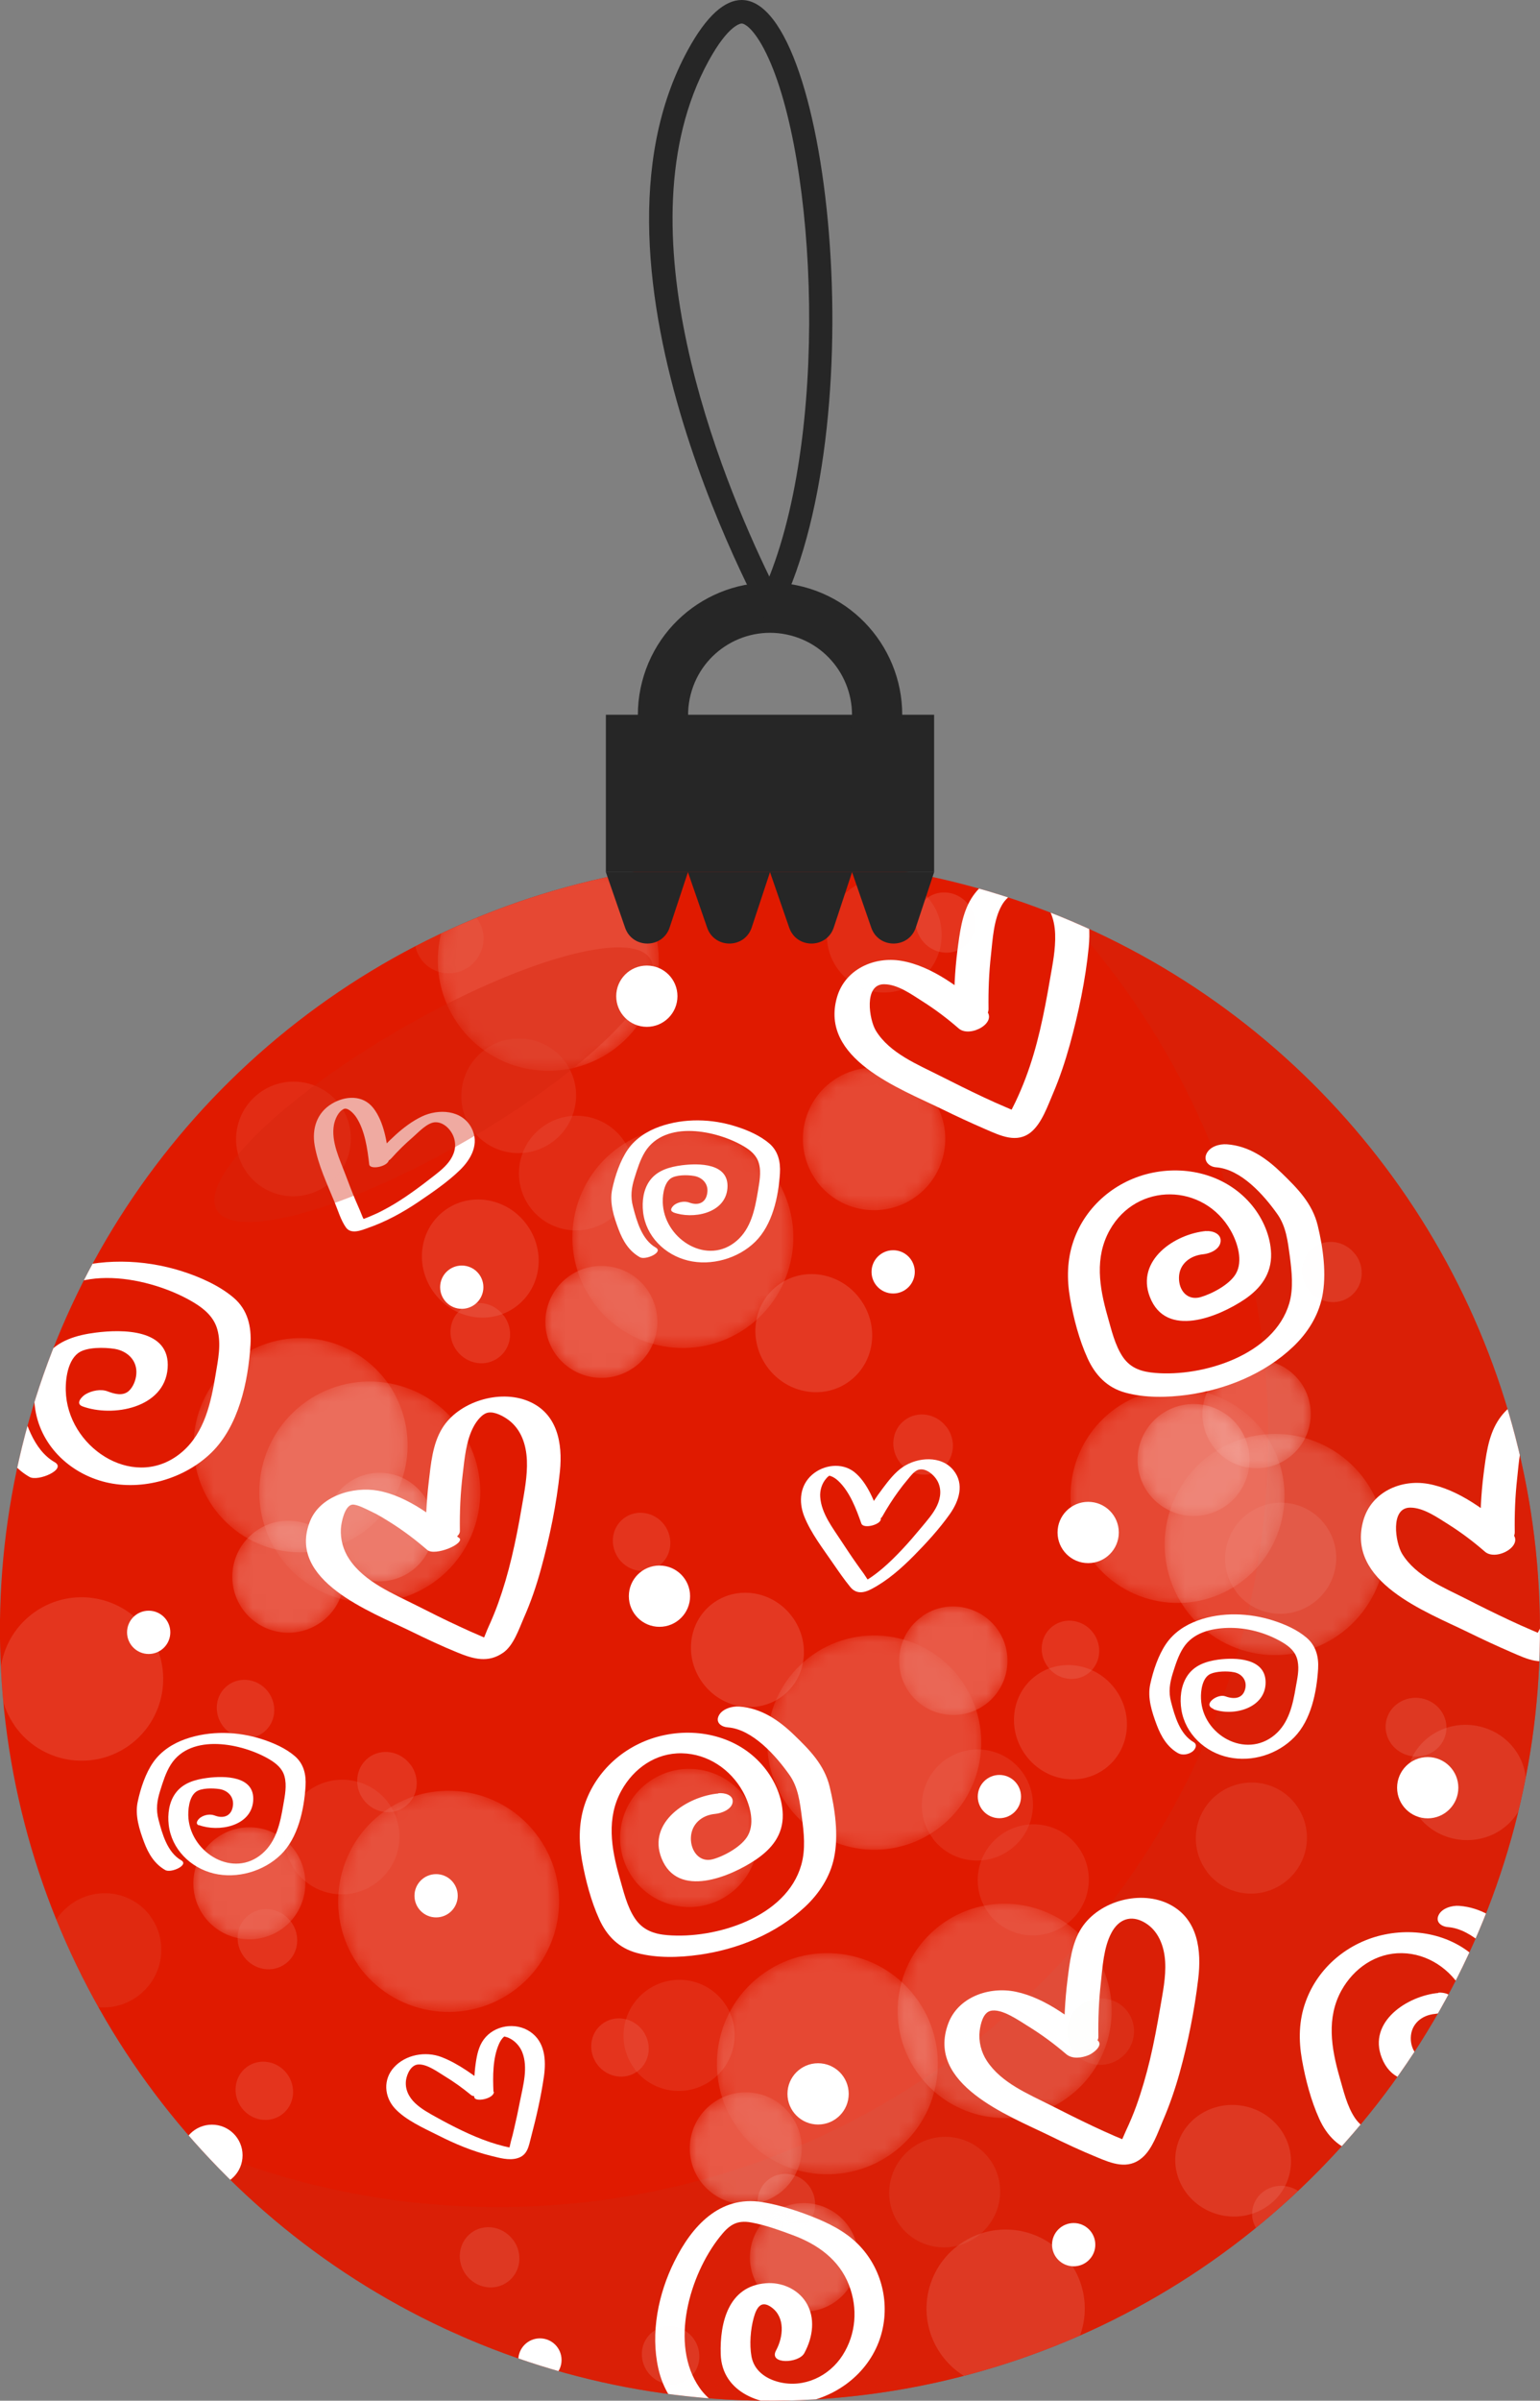 <?xml version="1.0" encoding="UTF-8"?> <svg xmlns="http://www.w3.org/2000/svg" xmlns:xlink="http://www.w3.org/1999/xlink" width="114.66" height="178.62" viewBox="0 0 114.66 178.62"><rect x="0" y="0" width="114.66" height="178.62" fill="#808080" stroke="none"/><defs><style> .cls-1 { mask: url(#mask-22); } .cls-2 { mask: url(#mask-23); } .cls-3 { mask: url(#mask-15); } .cls-4 { mask: url(#mask-17); } .cls-5 { mask: url(#mask-18); } .cls-6 { mask: url(#mask-14); } .cls-7 { mask: url(#mask-13); } .cls-8 { mask: url(#mask-19); } .cls-9 { mask: url(#mask-12); } .cls-10 { mask: url(#mask-20); } .cls-11 { mask: url(#mask-21); } .cls-12 { mask: url(#mask-11); } .cls-13 { mask: url(#mask-16); } .cls-14 { mask: url(#mask-10); } .cls-15 { fill: #e01a00; } .cls-15, .cls-16, .cls-17, .cls-18, .cls-19, .cls-20, .cls-21, .cls-22, .cls-23, .cls-24, .cls-25, .cls-26, .cls-27, .cls-28, .cls-29, .cls-30, .cls-31, .cls-32, .cls-33, .cls-34, .cls-35, .cls-36, .cls-37, .cls-38, .cls-39, .cls-40, .cls-41, .cls-42, .cls-43, .cls-44, .cls-45, .cls-46, .cls-47, .cls-48, .cls-49, .cls-50, .cls-51 { stroke-width: 0px; } .cls-52 { clip-path: url(#clippath); } .cls-16, .cls-53 { fill: none; } .cls-17 { opacity: .5; } .cls-17, .cls-35, .cls-36, .cls-37, .cls-46, .cls-49, .cls-50 { mix-blend-mode: overlay; } .cls-17, .cls-35, .cls-37, .cls-51 { fill: #fff; } .cls-54 { mask: url(#mask); } .cls-18 { opacity: .39; } .cls-18, .cls-55 { mix-blend-mode: screen; } .cls-18, .cls-47 { fill: #d4240d; } .cls-19 { fill: url(#radial-gradient); } .cls-20 { fill: url(#radial-gradient-24); } .cls-21 { fill: url(#radial-gradient-23); } .cls-22 { fill: url(#radial-gradient-22); } .cls-23 { fill: url(#radial-gradient-20); } .cls-24 { fill: url(#radial-gradient-21); } .cls-25 { fill: url(#radial-gradient-14); } .cls-26 { fill: url(#radial-gradient-13); } .cls-27 { fill: url(#radial-gradient-12); } .cls-28 { fill: url(#radial-gradient-15); } .cls-29 { fill: url(#radial-gradient-16); } .cls-30 { fill: url(#radial-gradient-11); } .cls-31 { fill: url(#radial-gradient-19); } .cls-32 { fill: url(#radial-gradient-18); } .cls-33 { fill: url(#radial-gradient-17); } .cls-34 { fill: url(#radial-gradient-10); } .cls-35 { opacity: .68; } .cls-36 { fill: #e0d9c7; } .cls-36, .cls-49 { opacity: .2; } .cls-37, .cls-46 { opacity: .3; } .cls-38 { fill: url(#radial-gradient-2); } .cls-39 { fill: url(#radial-gradient-3); } .cls-40 { fill: url(#radial-gradient-4); } .cls-41 { fill: url(#radial-gradient-6); } .cls-42 { fill: url(#radial-gradient-9); } .cls-43 { fill: url(#radial-gradient-8); } .cls-44 { fill: url(#radial-gradient-5); } .cls-45 { fill: url(#radial-gradient-7); } .cls-46, .cls-49, .cls-50 { fill: #fff5f5; } .cls-47 { mix-blend-mode: multiply; opacity: .51; } .cls-56 { mix-blend-mode: lighten; opacity: .4; } .cls-48 { fill: #262626; } .cls-57 { isolation: isolate; } .cls-50 { opacity: .35; } .cls-58 { mask: url(#mask-3); } .cls-59 { mask: url(#mask-2); } .cls-60 { mask: url(#mask-5); } .cls-61 { mask: url(#mask-4); } .cls-62 { mask: url(#mask-1); } .cls-63 { mask: url(#mask-7); } .cls-64 { mask: url(#mask-6); } .cls-65 { mask: url(#mask-8); } .cls-66 { mask: url(#mask-9); } .cls-53 { stroke: #262626; stroke-miterlimit: 10; stroke-width: 3.74px; } </style><clipPath id="clippath"><circle class="cls-16" cx="57.33" cy="121.29" r="57.33" transform="translate(-14.2 7.79) rotate(-6.92)"></circle></clipPath><radialGradient id="radial-gradient" cx="1623.46" cy="543.67" fx="1623.46" fy="543.67" r="8.23" gradientTransform="translate(522.43 1714.53) rotate(-124.85)" gradientUnits="userSpaceOnUse"><stop offset="0" stop-color="#fff"></stop><stop offset=".01" stop-color="#fbfbfb"></stop><stop offset=".51" stop-color="#757575"></stop><stop offset=".85" stop-color="#212121"></stop><stop offset="1" stop-color="#000"></stop></radialGradient><mask id="mask" x="32.59" y="63.22" width="16.46" height="16.46" maskUnits="userSpaceOnUse"><path class="cls-19" d="M34.07,76.15c-2.6-3.74-1.67-8.87,2.05-11.46,3.72-2.59,8.85-1.68,11.45,2.06,2.6,3.73,1.68,8.85-2.04,11.45-3.73,2.59-8.86,1.68-11.46-2.04Z"></path></mask><radialGradient id="radial-gradient-2" cx="1598.69" cy="555.99" fx="1598.69" fy="555.99" r="5.3" xlink:href="#radial-gradient"></radialGradient><mask id="mask-1" x="59.78" y="79.43" width="10.61" height="10.61" maskUnits="userSpaceOnUse"><path class="cls-38" d="M60.73,87.77c-1.68-2.41-1.08-5.72,1.32-7.39,2.4-1.67,5.71-1.08,7.38,1.33,1.67,2.4,1.08,5.71-1.32,7.38-2.4,1.67-5.71,1.09-7.39-1.32Z"></path></mask><radialGradient id="radial-gradient-3" cx="-791.33" cy="2080.57" fx="-791.33" fy="2080.57" r="4.17" gradientTransform="translate(584.38 2258.12) rotate(145.15)" gradientUnits="userSpaceOnUse"><stop offset=".7" stop-color="#fff"></stop><stop offset=".73" stop-color="#f2f2f2"></stop><stop offset=".76" stop-color="#d0d0d0"></stop><stop offset=".82" stop-color="#999"></stop><stop offset=".88" stop-color="#4e4e4e"></stop><stop offset=".94" stop-color="#000"></stop></radialGradient><mask id="mask-2" x="40.61" y="94.18" width="8.34" height="8.34" maskUnits="userSpaceOnUse"><path class="cls-39" d="M47.16,101.77c-1.89,1.32-4.49.85-5.81-1.04-1.31-1.89-.85-4.48,1.05-5.8,1.89-1.31,4.49-.85,5.8,1.04,1.31,1.89.85,4.49-1.03,5.8Z"></path></mask><radialGradient id="radial-gradient-4" cx="-745.96" cy="2061.28" fx="-745.96" fy="2061.28" r="4.17" xlink:href="#radial-gradient-3"></radialGradient><mask id="mask-3" x="14.4" y="135.95" width="8.34" height="8.34" maskUnits="userSpaceOnUse"><path class="cls-40" d="M20.95,143.54c-1.89,1.32-4.49.85-5.81-1.04-1.31-1.89-.85-4.48,1.05-5.8,1.89-1.31,4.48-.85,5.8,1.04,1.31,1.89.85,4.49-1.03,5.8Z"></path></mask><radialGradient id="radial-gradient-5" cx="1600.82" cy="540.12" fx="1600.82" fy="540.12" r="8.23" xlink:href="#radial-gradient"></radialGradient><mask id="mask-4" x="42.62" y="83.83" width="16.46" height="16.46" maskUnits="userSpaceOnUse"><path class="cls-44" d="M44.09,96.77c-2.6-3.74-1.67-8.87,2.05-11.46,3.72-2.59,8.85-1.68,11.45,2.06,2.6,3.73,1.68,8.85-2.05,11.45-3.73,2.59-8.86,1.68-11.46-2.04Z"></path></mask><radialGradient id="radial-gradient-6" cx="-761.37" cy="2078.34" fx="-761.37" fy="2078.34" r="4.17" xlink:href="#radial-gradient-3"></radialGradient><mask id="mask-5" x="17.29" y="113.14" width="8.34" height="8.34" maskUnits="userSpaceOnUse"><path class="cls-41" d="M23.85,120.73c-1.89,1.32-4.49.85-5.81-1.04-1.31-1.89-.85-4.48,1.05-5.8,1.89-1.31,4.49-.85,5.8,1.04,1.31,1.89.85,4.49-1.03,5.8Z"></path></mask><radialGradient id="radial-gradient-7" cx="1598.59" cy="510.16" fx="1598.59" fy="510.16" r="8.23" xlink:href="#radial-gradient"></radialGradient><mask id="mask-6" x="19.3" y="102.79" width="16.46" height="16.46" maskUnits="userSpaceOnUse"><path class="cls-45" d="M20.78,115.72c-2.6-3.74-1.67-8.87,2.05-11.46,3.72-2.59,8.85-1.68,11.45,2.06,2.6,3.73,1.68,8.85-2.05,11.45-3.73,2.59-8.86,1.68-11.46-2.04Z"></path></mask><radialGradient id="radial-gradient-8" cx="1570.24" cy="497.58" fx="1570.24" fy="497.58" r="8.23" xlink:href="#radial-gradient"></radialGradient><mask id="mask-7" x="25.18" y="133.24" width="16.46" height="16.46" maskUnits="userSpaceOnUse"><path class="cls-43" d="M26.65,146.17c-2.6-3.74-1.67-8.87,2.05-11.46,3.72-2.59,8.85-1.68,11.45,2.06,2.6,3.73,1.68,8.85-2.05,11.45-3.73,2.59-8.86,1.68-11.46-2.04Z"></path></mask><radialGradient id="radial-gradient-9" cx="-765.02" cy="2023.97" fx="-765.02" fy="2023.97" r="4.17" xlink:href="#radial-gradient-3"></radialGradient><mask id="mask-8" x="51.36" y="155.67" width="8.34" height="8.34" maskUnits="userSpaceOnUse"><path class="cls-42" d="M57.91,163.26c-1.89,1.32-4.49.85-5.81-1.04-1.31-1.89-.85-4.48,1.05-5.8,1.89-1.31,4.48-.85,5.8,1.04,1.31,1.89.85,4.49-1.03,5.8Z"></path></mask><radialGradient id="radial-gradient-10" cx="1544.22" cy="513.81" fx="1544.22" fy="513.81" r="8.23" xlink:href="#radial-gradient"></radialGradient><mask id="mask-9" x="53.37" y="145.32" width="16.46" height="16.46" maskUnits="userSpaceOnUse"><path class="cls-34" d="M54.85,158.25c-2.6-3.74-1.67-8.87,2.05-11.46,3.72-2.59,8.85-1.68,11.45,2.06,2.6,3.73,1.68,8.85-2.05,11.45-3.73,2.59-8.86,1.68-11.46-2.04Z"></path></mask><radialGradient id="radial-gradient-11" cx="1439.33" cy="-1199.92" fx="1439.33" fy="-1199.92" r="4.17" gradientTransform="translate(584.38 1915.98) rotate(-145.15) scale(1 -1)" xlink:href="#radial-gradient-3"></radialGradient><mask id="mask-10" x="84.7" y="104.46" width="8.34" height="8.34" maskUnits="userSpaceOnUse"><path class="cls-30" d="M91.25,105.21c-1.89-1.32-4.49-.85-5.81,1.04-1.31,1.89-.85,4.48,1.05,5.8,1.89,1.31,4.49.85,5.8-1.04,1.31-1.89.85-4.49-1.03-5.8Z"></path></mask><radialGradient id="radial-gradient-12" cx="-1679.67" cy="-1690.54" fx="-1679.67" fy="-1690.54" r="8.23" gradientTransform="translate(522.43 2459.57) rotate(124.85) scale(1 -1)" xlink:href="#radial-gradient"></radialGradient><mask id="mask-11" x="86.71" y="106.69" width="16.46" height="16.46" maskUnits="userSpaceOnUse"><path class="cls-27" d="M88.19,110.21c-2.6,3.74-1.67,8.87,2.05,11.46,3.72,2.59,8.85,1.68,11.45-2.06,2.6-3.73,1.68-8.85-2.05-11.45-3.73-2.59-8.86-1.68-11.46,2.04Z"></path></mask><radialGradient id="radial-gradient-13" cx="-3036.5" cy="529.05" fx="-3036.5" fy="529.05" r="7.97" gradientTransform="translate(2244.35 2339.33) rotate(55.15)" xlink:href="#radial-gradient"></radialGradient><mask id="mask-12" x="66.83" y="141.65" width="15.94" height="15.94" maskUnits="userSpaceOnUse"><path class="cls-26" d="M81.34,145.06c2.52,3.62,1.62,8.59-1.99,11.1-3.61,2.51-8.57,1.63-11.09-2-2.51-3.61-1.62-8.57,1.98-11.09,3.61-2.51,8.58-1.63,11.1,1.98Z"></path></mask><radialGradient id="radial-gradient-14" cx="-3060.49" cy="540.98" fx="-3060.49" fy="540.98" r="5.14" gradientTransform="translate(2244.35 2339.33) rotate(55.15)" xlink:href="#radial-gradient"></radialGradient><mask id="mask-13" x="46.16" y="131.61" width="10.28" height="10.28" maskUnits="userSpaceOnUse"><path class="cls-25" d="M55.52,133.81c1.62,2.33,1.05,5.54-1.28,7.16-2.32,1.62-5.53,1.05-7.15-1.29-1.62-2.33-1.05-5.53,1.28-7.15,2.33-1.62,5.53-1.05,7.16,1.28Z"></path></mask><radialGradient id="radial-gradient-15" cx="-777.09" cy="-2578.63" fx="-777.09" fy="-2578.63" r="4.04" gradientTransform="translate(2182.41 1795.74) rotate(-34.85)" xlink:href="#radial-gradient-3"></radialGradient><mask id="mask-14" x="66.93" y="119.53" width="8.07" height="8.07" maskUnits="userSpaceOnUse"><path class="cls-28" d="M68.66,120.25c1.83-1.28,4.35-.82,5.63,1.01,1.27,1.83.82,4.34-1.01,5.62-1.83,1.27-4.34.82-5.61-1-1.27-1.83-.83-4.35,1-5.62Z"></path></mask><radialGradient id="radial-gradient-16" cx="-811.57" cy="-2548.56" fx="-811.57" fy="-2548.56" r="4.04" gradientTransform="translate(2182.41 1795.74) rotate(-34.85)" xlink:href="#radial-gradient-3"></radialGradient><mask id="mask-15" x="55.82" y="163.91" width="8.07" height="8.07" maskUnits="userSpaceOnUse"><path class="cls-29" d="M57.55,164.64c1.83-1.28,4.35-.82,5.63,1.01,1.27,1.83.82,4.34-1.01,5.62-1.83,1.27-4.34.82-5.61-1-1.27-1.83-.83-4.35,1-5.62Z"></path></mask><radialGradient id="radial-gradient-17" cx="-3058.44" cy="525.61" fx="-3058.44" fy="525.61" r="7.97" gradientTransform="translate(2244.35 2339.33) rotate(55.15)" xlink:href="#radial-gradient"></radialGradient><mask id="mask-16" x="57.12" y="121.69" width="15.94" height="15.94" maskUnits="userSpaceOnUse"><path class="cls-33" d="M71.63,125.1c2.52,3.62,1.62,8.59-1.99,11.1-3.6,2.51-8.57,1.63-11.09-2-2.51-3.61-1.62-8.57,1.98-11.09,3.61-2.51,8.58-1.63,11.1,1.98Z"></path></mask><radialGradient id="radial-gradient-18" cx="-748.07" cy="-2580.79" fx="-748.07" fy="-2580.79" r="4.04" gradientTransform="translate(2182.41 1795.74) rotate(-34.85)" xlink:href="#radial-gradient-3"></radialGradient><mask id="mask-17" x="89.51" y="101.17" width="8.07" height="8.07" maskUnits="userSpaceOnUse"><path class="cls-32" d="M91.24,101.89c1.83-1.28,4.35-.82,5.63,1.01,1.27,1.83.82,4.34-1.01,5.62-1.83,1.27-4.34.82-5.61-1-1.27-1.83-.83-4.35,1-5.62Z"></path></mask><radialGradient id="radial-gradient-19" cx="-3060.6" cy="496.59" fx="-3060.6" fy="496.59" r="7.97" gradientTransform="translate(2244.35 2339.33) rotate(55.15)" xlink:href="#radial-gradient"></radialGradient><mask id="mask-18" x="79.7" y="103.33" width="15.94" height="15.94" maskUnits="userSpaceOnUse"><path class="cls-31" d="M94.21,106.74c2.52,3.62,1.62,8.59-1.99,11.1-3.6,2.51-8.57,1.62-11.09-2-2.51-3.61-1.62-8.57,1.98-11.09,3.61-2.51,8.58-1.63,11.1,1.98Z"></path></mask><radialGradient id="radial-gradient-20" cx="-3000.28" cy="532.82" fx="-3000.28" fy="532.82" r="7.97" gradientTransform="translate(2244.35 2339.33) rotate(55.15)" xlink:href="#radial-gradient"></radialGradient><mask id="mask-19" x="84.43" y="173.53" width="15.94" height="15.94" maskUnits="userSpaceOnUse"><path class="cls-23" d="M98.94,176.94c2.52,3.62,1.62,8.59-1.99,11.1-3.61,2.51-8.57,1.63-11.09-2-2.51-3.61-1.62-8.57,1.98-11.09,3.61-2.51,8.58-1.63,11.1,1.98Z"></path></mask><radialGradient id="radial-gradient-21" cx="-839.45" cy="-2556.53" fx="-839.45" fy="-2556.53" r="4.04" gradientTransform="translate(2182.41 1795.74) rotate(-34.85)" xlink:href="#radial-gradient-3"></radialGradient><mask id="mask-20" x="28.38" y="173.31" width="8.07" height="8.07" maskUnits="userSpaceOnUse"><path class="cls-24" d="M30.1,174.03c1.83-1.28,4.35-.82,5.63,1.01,1.27,1.83.82,4.34-1.01,5.62-1.83,1.27-4.34.82-5.61-1-1.27-1.83-.83-4.35,1-5.62Z"></path></mask><radialGradient id="radial-gradient-22" cx="-3036.34" cy="587.98" fx="-3036.34" fy="587.98" r="7.97" gradientTransform="translate(2244.35 2339.33) rotate(55.15)" xlink:href="#radial-gradient"></radialGradient><mask id="mask-21" x="18.57" y="175.47" width="15.94" height="15.94" maskUnits="userSpaceOnUse"><path class="cls-22" d="M33.07,178.88c2.52,3.62,1.62,8.59-1.99,11.1-3.61,2.51-8.57,1.62-11.09-2-2.51-3.61-1.62-8.57,1.98-11.09,3.61-2.51,8.58-1.63,11.1,1.98Z"></path></mask><radialGradient id="radial-gradient-23" cx="-2924.31" cy="430.15" fx="-2924.31" fy="430.15" r="4.04" gradientTransform="translate(2182.41 2137.88) rotate(34.85) scale(1 -1)" xlink:href="#radial-gradient-3"></radialGradient><mask id="mask-22" x="24.23" y="109.58" width="8.07" height="8.07" maskUnits="userSpaceOnUse"><path class="cls-21" d="M25.95,116.93c1.83,1.28,4.35.82,5.63-1.01,1.27-1.83.82-4.34-1.01-5.62-1.83-1.27-4.34-.82-5.61,1-1.27,1.83-.83,4.35,1,5.62Z"></path></mask><radialGradient id="radial-gradient-24" cx="-49.66" cy="2672.83" fx="-49.66" fy="2672.83" r="7.97" gradientTransform="translate(2244.35 1594.29) rotate(-55.15) scale(1 -1)" xlink:href="#radial-gradient"></radialGradient><mask id="mask-23" x="14.42" y="99.55" width="15.94" height="15.94" maskUnits="userSpaceOnUse"><path class="cls-20" d="M28.92,112.08c2.52-3.62,1.62-8.59-1.99-11.1-3.61-2.51-8.57-1.63-11.09,2-2.51,3.61-1.62,8.57,1.98,11.09,3.61,2.51,8.58,1.63,11.1-1.98Z"></path></mask></defs><g class="cls-57"><g id="OBJECTS"><g><g class="cls-52"><circle class="cls-15" cx="57.33" cy="121.29" r="57.33" transform="translate(-14.2 7.79) rotate(-6.92)"></circle><path class="cls-47" d="M79.65,68.47c9.18,10.17,14.77,23.63,14.77,38.41,0,31.66-25.67,57.33-57.33,57.33-7.92,0-15.46-1.6-22.32-4.51,10.49,11.62,25.67,18.92,42.56,18.92,31.66,0,57.33-25.67,57.33-57.33,0-23.75-14.44-44.12-35.01-52.83Z"></path><path class="cls-51" d="M14.81,135.79c1.45.54,3.89.1,4.04-1.79s-2.15-1.88-3.41-1.72c-.91.12-1.82.37-2.38,1.15-.48.66-.59,1.55-.5,2.34.21,1.81,1.62,3.2,3.35,3.62s3.72-.15,5-1.4,1.73-3.33,1.84-5.11c.05-.85-.13-1.65-.81-2.23s-1.55-.96-2.4-1.24c-1.83-.6-3.9-.66-5.73-.02-.94.33-1.81.89-2.39,1.71s-.96,1.97-1.17,2.97.12,2.04.48,3c.32.85.77,1.61,1.58,2.07.43.24,1.79-.38,1.18-.73-1.03-.59-1.41-1.96-1.69-3.03-.2-.76-.11-1.39.12-2.13.21-.67.42-1.36.79-1.95,1.5-2.38,5.34-1.59,7.35-.4.5.3.96.67,1.12,1.26.19.69.03,1.45-.09,2.14-.22,1.31-.51,2.7-1.56,3.61-2.15,1.86-5.26-.02-5.5-2.61-.05-.59.03-1.6.57-1.99.4-.29,1.25-.27,1.73-.2.6.09,1.06.53,1.02,1.16-.06.81-.66,1.08-1.36.81-.34-.13-.75-.06-1.05.14-.17.11-.47.46-.13.59h0Z"></path><path class="cls-51" d="M50.12,90.2c1.44.54,3.89.1,4.04-1.79s-2.15-1.87-3.4-1.71c-.9.12-1.82.37-2.38,1.14-.48.66-.59,1.54-.5,2.34.21,1.81,1.62,3.19,3.35,3.61s3.73-.15,5-1.4,1.73-3.32,1.84-5.1c.05-.85-.13-1.65-.8-2.22s-1.58-.98-2.45-1.25c-1.82-.59-3.88-.64-5.7,0-.93.33-1.8.88-2.37,1.7s-.96,1.97-1.17,2.97.12,2.04.48,2.99c.32.85.77,1.6,1.58,2.06.42.24,1.79-.37,1.18-.72-1.03-.59-1.41-1.96-1.69-3.04-.2-.76-.12-1.39.11-2.13.21-.67.42-1.36.79-1.96,1.5-2.38,5.34-1.59,7.35-.4.51.3.96.68,1.12,1.26.2.69.03,1.45-.08,2.14-.22,1.31-.51,2.71-1.56,3.62-2.15,1.87-5.26-.03-5.5-2.62-.06-.59.03-1.6.56-2,.4-.29,1.25-.28,1.73-.2.6.09,1.07.54,1.02,1.17-.06.81-.65,1.08-1.36.81-.33-.12-.75-.05-1.05.14-.17.11-.48.45-.13.58h0Z"></path><path class="cls-51" d="M59.9,175.05c.62-1.15.84-2.61.1-3.77-.63-.99-1.84-1.5-2.99-1.4-2.78.22-3.42,2.94-3.35,5.27.09,2.91,3.1,3.95,5.63,3.67,2.68-.29,5.13-1.99,6.12-4.53.91-2.35.45-5.07-1.21-6.98-.9-1.04-2.09-1.71-3.34-2.23s-2.72-1.01-4.12-1.24c-3.17-.51-5.24,1.81-6.53,4.42-1.2,2.4-1.79,5.33-1.19,7.98.34,1.52,1.16,2.81,2.42,3.74s2.87,1.77,4.36,2.13,3.14.01,4.62-.33,2.88-.93,3.8-2.12c.85-1.09-1.27-1.3-1.84-.56s-1.25,1.02-2.1,1.23c-.9.23-1.93.48-2.86.41-.99-.08-1.95-.65-2.82-1.1-.96-.5-1.89-1.08-2.52-1.99-2.25-3.23-.73-8.4,1.51-11.22.68-.86,1.23-1.28,2.36-1.07,1.04.19,2.09.57,3.08.94,1.84.68,3.45,1.82,4.18,3.71.67,1.73.53,3.65-.47,5.22s-2.88,2.47-4.75,2c-.99-.25-1.85-.86-2.04-1.91-.16-.89-.07-2.02.17-2.88.21-.76.55-1.33,1.32-.77,1.04.75.88,2.21.34,3.21-.57,1.05,1.69.98,2.11.19h0Z"></path><path class="cls-51" d="M90.34,127.17c1.5.56,3.91-.08,3.89-2.02-.02-1.79-2.24-1.84-3.53-1.67-.92.13-1.79.42-2.32,1.24-.47.73-.55,1.66-.42,2.49.29,1.8,1.76,3.17,3.52,3.54s3.64-.22,4.89-1.5,1.66-3.35,1.77-5.09c.05-.9-.16-1.71-.86-2.31s-1.6-.99-2.46-1.27c-1.79-.58-3.86-.66-5.64-.01-.95.34-1.8.91-2.37,1.75s-.95,1.98-1.17,2.99.12,2.06.48,3.02c.32.85.78,1.65,1.59,2.11.32.18.77.1,1.06-.11.22-.16.42-.52.1-.71-1.02-.59-1.4-1.92-1.68-2.99-.2-.75-.1-1.38.12-2.11.21-.66.42-1.35.8-1.93.71-1.1,2.03-1.43,3.28-1.47,1.42-.04,2.85.35,4.07,1.06.56.33,1.01.72,1.15,1.38s-.02,1.32-.13,1.95c-.22,1.3-.51,2.68-1.57,3.57-2.17,1.82-5.38,0-5.49-2.68-.03-.59.09-1.58.71-1.86.45-.2,1.26-.22,1.75-.12.58.11.97.6.84,1.2-.17.78-.84.83-1.49.59-.58-.22-1.74.62-.87.94h0Z"></path><path class="cls-51" d="M6.12,104.63c2.26.84,6.13.14,6.36-2.82s-3.4-2.91-5.35-2.66c-1.41.18-2.87.58-3.75,1.79-.76,1.04-.94,2.42-.79,3.67.33,2.85,2.55,5.01,5.28,5.67s5.88-.25,7.88-2.21,2.73-5.22,2.9-8.03c.08-1.34-.2-2.59-1.26-3.49s-2.5-1.54-3.85-1.97c-2.88-.91-6.11-.99-8.98.02-1.46.52-2.84,1.38-3.74,2.67s-1.51,3.09-1.85,4.67.18,3.21.75,4.71c.51,1.34,1.21,2.52,2.48,3.24.63.36,2.8-.57,1.87-1.1-1.62-.93-2.22-3.11-2.67-4.8-.32-1.2-.19-2.2.18-3.37.33-1.05.66-2.15,1.25-3.09,2.37-3.76,8.41-2.53,11.58-.63.8.48,1.51,1.08,1.77,2.01.31,1.1.05,2.28-.13,3.38-.34,2.06-.81,4.27-2.46,5.71-3.4,2.96-8.29-.07-8.67-4.15-.09-.95.04-2.52.89-3.17.61-.47,1.97-.44,2.73-.32.95.16,1.69.86,1.61,1.87-.03.44-.23.97-.57,1.27-.45.39-1.07.21-1.57.02s-1.19-.06-1.66.23c-.27.17-.75.68-.22.88h0Z"></path><path class="cls-51" d="M53.48,133.44c-2.29.21-5.29,2.12-4.23,4.81,1.2,3.05,5.14,1.38,7.03.11,1.19-.81,2.03-1.84,2-3.35-.03-1.28-.59-2.54-1.39-3.52-1.78-2.19-4.69-2.95-7.39-2.4s-4.96,2.42-5.9,4.98c-.51,1.4-.53,2.87-.27,4.33s.67,3.04,1.29,4.4c.57,1.25,1.46,2.15,2.82,2.51,1.47.39,3.12.34,4.61.13,2.88-.4,5.75-1.57,7.89-3.57,1.05-.98,1.87-2.23,2.16-3.65.35-1.66.07-3.65-.33-5.29s-1.51-2.75-2.65-3.85-2.44-1.99-4.08-2.11c-.52-.04-1.28.17-1.53.69s.22.83.68.86c1.84.14,3.59,2.12,4.59,3.54.65.92.78,2.04.92,3.13.16,1.18.29,2.4-.04,3.56-1.1,3.9-6.38,5.53-9.97,5.23-.99-.08-1.82-.37-2.4-1.22-.61-.89-.87-2.07-1.17-3.1-.61-2.14-.98-4.4.15-6.44.92-1.66,2.56-2.81,4.5-2.77s3.62,1.2,4.53,2.83c.51.91.93,2.29.39,3.28-.44.81-1.74,1.53-2.61,1.77-1.01.28-1.66-.63-1.64-1.57.02-1.04.81-1.71,1.8-1.8.46-.04,1.25-.33,1.31-.88s-.63-.7-1.05-.66h0Z"></path><path class="cls-51" d="M89.81,91.59c-2.35.21-5.25,2.18-4.2,4.9,1.2,3.12,5.11,1.49,7.05.19,1.2-.81,2.02-1.9,1.98-3.4-.04-1.29-.59-2.57-1.4-3.57-1.79-2.2-4.68-3.01-7.41-2.46s-5,2.48-5.89,5.04c-.5,1.42-.52,2.89-.26,4.36s.67,3.04,1.29,4.4c.57,1.26,1.46,2.2,2.83,2.57,1.47.4,3.12.36,4.61.16,2.88-.4,5.76-1.57,7.88-3.59,1.05-1,1.85-2.25,2.15-3.69.35-1.67.07-3.67-.33-5.32s-1.51-2.76-2.66-3.88-2.45-2.04-4.1-2.16c-.55-.04-1.28.16-1.53.72-.23.52.2.95.72.99,1.86.14,3.56,2.06,4.57,3.49.65.92.77,2.02.92,3.11.15,1.16.29,2.39-.04,3.53-1.14,3.84-6.43,5.47-9.98,5.17-.97-.08-1.8-.32-2.39-1.16-.61-.89-.87-2.05-1.16-3.07-.61-2.14-.97-4.36.16-6.39,2.01-3.6,7.01-3.52,9.02.04.5.88.93,2.26.37,3.21-.46.79-1.76,1.48-2.62,1.73-.99.28-1.63-.5-1.61-1.46.02-1.03.86-1.64,1.81-1.73.51-.05,1.23-.36,1.29-.95s-.62-.81-1.08-.77h0Z"></path><path class="cls-51" d="M107.1,148.28c-2.3.21-5.28,2.13-4.22,4.83,1.2,3.07,5.13,1.4,7.03.12,1.2-.81,2.03-1.85,1.99-3.36-.03-1.28-.59-2.54-1.39-3.53-1.78-2.19-4.69-2.96-7.4-2.41s-4.98,2.44-5.9,5.01c-.51,1.4-.53,2.86-.27,4.32s.67,3.04,1.29,4.4c.57,1.25,1.46,2.16,2.82,2.52,1.47.39,3.12.35,4.61.14,2.88-.4,5.75-1.57,7.89-3.58,1.05-.98,1.87-2.24,2.16-3.66.35-1.67.07-3.66-.33-5.3s-1.51-2.76-2.65-3.86-2.44-2-4.09-2.12c-.53-.04-1.28.17-1.53.69s.21.85.69.89c1.85.14,3.58,2.11,4.59,3.53.65.92.78,2.04.92,3.13.16,1.17.29,2.4-.04,3.55-1.11,3.89-6.39,5.52-9.97,5.22-.99-.08-1.81-.36-2.4-1.2-.61-.89-.87-2.06-1.17-3.09-.61-2.14-.98-4.39.15-6.43.92-1.65,2.57-2.8,4.5-2.77s3.61,1.19,4.53,2.82c.51.9.93,2.29.38,3.27-.45.8-1.74,1.52-2.61,1.76-1.01.28-1.66-.6-1.64-1.55.02-1.04.82-1.69,1.8-1.78.48-.04,1.23-.34,1.3-.9s-.64-.72-1.06-.68h0Z"></path><path class="cls-51" d="M34.19,114.44c-1.68-1.44-3.81-3.13-6.05-3.53-1.86-.33-4.31.39-5.06,2.28-1.75,4.41,4.56,6.74,7.47,8.16,1.16.57,2.33,1.12,3.53,1.61s2.28.78,3.39,0c.76-.53,1.16-1.73,1.52-2.56.53-1.19.95-2.42,1.29-3.67.65-2.36,1.16-4.83,1.41-7.26.21-2.1-.19-4.32-2.35-5.22s-5.2.04-6.41,2.01c-.73,1.18-.85,2.68-1.01,4.02-.17,1.43-.23,2.87-.21,4.31,0,.56,2.54.14,2.53-.68-.02-1.41.04-2.81.21-4.21.14-1.18.25-2.53.83-3.59.21-.38.62-.94,1.08-1.01.49-.08,1.12.27,1.49.54.96.71,1.33,1.85,1.38,3.01s-.19,2.36-.39,3.52c-.21,1.24-.45,2.47-.74,3.69s-.61,2.31-1.01,3.43c-.22.61-.47,1.21-.74,1.8-.19.41-.49,1.38-.85,1.66l1.51-.49c.24-.02-.29-.15-.39-.19-.27-.11-.54-.22-.81-.34-.54-.23-1.08-.47-1.61-.72-1.07-.49-2.12-1.02-3.17-1.55-1.76-.89-3.89-1.75-5.03-3.46-.44-.66-.66-1.45-.62-2.25.03-.5.29-1.72.84-1.8.33-.05,1.08.35,1.4.5.52.24,1.01.55,1.49.85.95.6,1.85,1.28,2.7,2.02.57.49,2.88-.48,2.37-.91h0Z"></path><path class="cls-51" d="M81.71,151.81c-1.71-1.47-3.82-3.15-6.08-3.62-1.97-.41-4.29.38-5.03,2.37-1.67,4.51,4.48,6.84,7.51,8.32,1.16.57,2.33,1.12,3.53,1.61,1.12.47,2.33.97,3.4.05.76-.65,1.16-1.86,1.54-2.75.5-1.16.91-2.35,1.25-3.57.63-2.27,1.1-4.63,1.38-6.96.26-2.13,0-4.46-2.11-5.56s-5.23-.31-6.57,1.74c-.73,1.12-.89,2.58-1.05,3.88-.19,1.5-.26,3.01-.24,4.52.02,1.12,2.55.61,2.54-.29-.02-1.34.03-2.67.18-4,.13-1.2.21-2.65.79-3.74.54-1.02,1.45-1.36,2.47-.77s1.46,1.74,1.53,2.9-.18,2.32-.37,3.45c-.22,1.29-.46,2.58-.76,3.85-.28,1.16-.61,2.31-1.01,3.43-.23.64-.5,1.27-.79,1.89-.2.42-.45,1.19-.82,1.48l1.18-.51c.33-.03-.31-.23-.37-.26-.27-.11-.54-.23-.81-.34-.54-.23-1.07-.48-1.61-.73-1.06-.5-2.12-1.03-3.16-1.56-1.68-.85-3.67-1.66-4.75-3.3-.43-.65-.63-1.46-.54-2.23.06-.48.24-1.34.79-1.49.84-.23,2.18.75,2.84,1.15.99.61,1.92,1.3,2.81,2.06.45.39,1.17.29,1.69.07.28-.12,1.11-.69.66-1.09h0Z"></path><path class="cls-51" d="M112.52,113.99c-1.73-1.48-3.9-3.19-6.21-3.59-2.05-.35-4.2.63-4.8,2.71-1.31,4.59,4.64,6.79,7.77,8.32,1.08.53,2.18,1.04,3.29,1.52s2.35,1.09,3.4.2c.79-.67,1.23-1.95,1.63-2.88.5-1.17.9-2.38,1.24-3.61.65-2.36,1.17-4.83,1.41-7.26.21-2.14-.22-4.38-2.3-5.44-2.2-1.12-5.15-.31-6.45,1.8-.71,1.15-.87,2.6-1.04,3.91-.19,1.5-.26,3.01-.24,4.52.02,1.3,2.58.9,2.56-.2-.02-1.34.03-2.67.18-4,.13-1.19.2-2.63.8-3.7.53-.94,1.5-1.28,2.47-.76,1.06.56,1.47,1.74,1.51,2.88s-.19,2.25-.38,3.35c-.22,1.29-.46,2.58-.76,3.85-.28,1.19-.62,2.36-1.05,3.5-.23.61-.48,1.2-.76,1.79-.14.29-.29.58-.44.87-.1.18-.62.73-.17.38l.95-.35c.46-.04-.07-.09-.27-.17-.27-.11-.54-.22-.81-.34-.54-.23-1.08-.47-1.61-.72-1.09-.51-2.17-1.04-3.24-1.59-1.69-.86-3.78-1.69-4.81-3.38-.49-.81-.91-3.43.61-3.43,1,0,2.04.75,2.86,1.26.95.6,1.85,1.28,2.7,2.02s3.05-.5,1.96-1.44h0Z"></path><path class="cls-51" d="M73.32,75.07c-1.73-1.48-3.9-3.19-6.2-3.58-2.04-.35-4.2.63-4.8,2.7-1.32,4.58,4.64,6.78,7.77,8.31,1.08.53,2.18,1.04,3.29,1.52s2.34,1.08,3.4.2c.79-.66,1.23-1.95,1.63-2.88.5-1.17.9-2.38,1.24-3.6.65-2.36,1.17-4.83,1.41-7.26.21-2.13-.21-4.38-2.29-5.43-2.2-1.11-5.14-.31-6.45,1.8-.71,1.15-.87,2.6-1.04,3.91-.19,1.5-.26,3.01-.24,4.52.02,1.29,2.58.88,2.56-.21-.02-1.34.03-2.67.18-4,.13-1.19.2-2.63.8-3.7.53-.95,1.5-1.28,2.47-.77,1.06.57,1.47,1.74,1.51,2.89s-.19,2.25-.38,3.35c-.22,1.29-.46,2.58-.76,3.85-.28,1.19-.62,2.36-1.05,3.5-.23.61-.48,1.2-.76,1.79-.14.29-.29.58-.44.87-.1.18-.61.74-.17.39l.95-.35c.46-.04-.08-.1-.27-.18-.27-.11-.54-.22-.81-.34-.54-.23-1.08-.47-1.61-.72-1.09-.51-2.17-1.05-3.24-1.59-1.69-.86-3.78-1.69-4.81-3.38-.49-.8-.92-3.45.61-3.45,1.01,0,2.04.75,2.86,1.27.95.6,1.85,1.28,2.7,2.02s3.05-.49,1.96-1.43h0Z"></path><path class="cls-51" d="M65.56,112.98c-.4-1.15-.97-2.69-1.97-3.47-.92-.71-2.27-.53-3.12.21-.91.79-1.02,2-.6,3.08.5,1.27,1.42,2.44,2.19,3.57.4.58.8,1.16,1.25,1.71s1.03.44,1.59.14c1.18-.62,2.22-1.54,3.15-2.48s1.89-1.99,2.67-3.09c.69-.98,1.1-2.23.27-3.26-.91-1.12-2.67-.98-3.77-.24-.6.41-1.06,1.01-1.49,1.58-.51.67-.97,1.38-1.38,2.12-.31.56,1.12.38,1.33,0,.37-.65.77-1.29,1.21-1.89.22-.3.45-.6.69-.88.2-.24.47-.61.78-.72.54-.18,1.16.35,1.41.78.35.6.28,1.28,0,1.88s-.76,1.13-1.19,1.65c-.45.54-.91,1.08-1.4,1.6-.93.99-2.01,2.02-3.25,2.62l.55-.18h-.09c.16.02.31.04.47.05-.22-.1-.42-.5-.56-.69-.19-.26-.38-.52-.56-.78-.37-.52-.72-1.06-1.08-1.6-.65-1-1.5-2.07-1.59-3.3-.04-.49.12-1.02.45-1.39.05-.06.12-.14.2-.18s-.1-.06.11,0c.23.07.42.21.59.37.85.8,1.33,2.08,1.71,3.16.16.46,1.59.05,1.44-.39h0Z"></path><path class="cls-51" d="M28.97,86.26c-.15-1.24-.37-2.77-1.16-3.8s-2.12-.93-3.1-.34c-1.12.67-1.5,1.87-1.28,3.11.25,1.43.93,2.87,1.48,4.21.25.6.47,1.36.85,1.89s1.15.21,1.64.03c1.33-.46,2.57-1.14,3.73-1.92,1.06-.72,2.18-1.48,3.1-2.37.86-.83,1.49-1.99.87-3.16-.71-1.34-2.45-1.43-3.69-.84-1.4.67-2.61,1.95-3.63,3.09-.24.27.2.4.39.41.35.01.73-.13.97-.39.5-.56,1.03-1.08,1.6-1.57.41-.36,1.06-1.07,1.64-1.11.66-.04,1.24.58,1.42,1.16.21.65.02,1.27-.39,1.8-.38.49-.9.87-1.38,1.24-.59.46-1.18.9-1.8,1.32-.56.38-1.13.73-1.73,1.04-.32.17-.65.32-.99.46-.17.07-.34.14-.51.2l-.16.05c-.24.07-.23.07.02.02l.39.12c-.22-.17-.32-.55-.43-.8-.13-.3-.26-.6-.39-.9-.25-.6-.48-1.21-.71-1.82-.43-1.14-1.08-2.45-.86-3.69.08-.42.32-1,.74-1.19.28-.13.72.31.92.61.65.98.84,2.37.97,3.51.05.46,1.53.14,1.46-.39h0Z"></path><path class="cls-51" d="M36.74,155.63c-.05-1.13-.06-2.49.41-3.55.09-.2.22-.43.4-.56.02-.01-.1-.03.04.01.1.03.2.05.3.1.44.2.81.6.99,1.05.46,1.16.06,2.51-.17,3.68-.13.67-.27,1.34-.43,2.01-.07.32-.15.63-.24.95-.07.26-.13.75-.31.94l.59-.33c.41-.1-.05-.09-.17-.11-.2-.04-.41-.08-.61-.13-.36-.09-.71-.19-1.06-.31-.71-.24-1.39-.53-2.06-.85s-1.28-.64-1.91-.99c-.56-.31-1.14-.62-1.61-1.07s-.76-1.04-.67-1.7c.07-.47.38-1.16.94-1.17.65-.02,1.42.56,1.95.88.69.42,1.34.89,1.96,1.4.38.31,1.72-.26,1.36-.56-1.06-.86-2.28-1.77-3.57-2.27-1.18-.45-2.67-.19-3.54.77-.81.89-.73,2.17.06,3.04s2.14,1.47,3.22,2.01c1.26.64,2.57,1.19,3.95,1.53.62.15,1.32.36,1.95.18.77-.22.85-.88,1.03-1.57.39-1.48.74-3,.96-4.52.17-1.22.08-2.57-1.02-3.32s-2.69-.48-3.46.57c-.38.51-.51,1.15-.6,1.77-.12.83-.14,1.67-.11,2.51.02.42,1.49.14,1.46-.39h0Z"></path><g class="cls-55"><g class="cls-56"><path class="cls-49" d="M42.03,78.94c1.42,1.87,1.05,4.55-.84,5.98-1.88,1.43-4.56,1.07-5.98-.8-1.42-1.87-1.05-4.55.83-5.98,1.88-1.43,4.56-1.07,5.99.8Z"></path><path class="cls-49" d="M69.25,66.99c1.42,1.87,1.05,4.55-.84,5.98-1.88,1.43-4.56,1.07-5.98-.8-1.42-1.87-1.05-4.55.83-5.98,1.88-1.43,4.56-1.07,5.99.8Z"></path><path class="cls-36" d="M35.49,68.3c.85,1.12.62,2.72-.51,3.59-1.13.86-2.74.65-3.59-.47-.85-1.12-.62-2.72.52-3.59,1.13-.86,2.74-.65,3.59.47Z"></path><path class="cls-46" d="M39.17,91.05c1.49,1.96,1.17,4.71-.72,6.14-1.88,1.43-4.61,1-6.1-.96-1.49-1.96-1.17-4.71.72-6.14,1.88-1.43,4.62-1,6.1.96Z"></path><path class="cls-46" d="M37.5,97.87c.76,1,.6,2.4-.37,3.13-.96.73-2.35.51-3.11-.49-.76-1-.6-2.4.36-3.13.96-.73,2.35-.51,3.11.49Z"></path><path class="cls-46" d="M108.38,136.83c-2.42-.45-4.02-2.7-3.59-5.03.44-2.32,2.75-3.84,5.17-3.39,2.42.45,4.02,2.7,3.59,5.03-.44,2.33-2.75,3.84-5.17,3.39Z"></path><path class="cls-46" d="M105.03,130.65c-1.23-.23-2.05-1.38-1.83-2.56.22-1.18,1.4-1.96,2.63-1.73,1.23.23,2.05,1.38,1.83,2.56-.22,1.19-1.4,1.96-2.63,1.73Z"></path><path class="cls-46" d="M21.65,142.96c.76,1,.6,2.4-.37,3.13-.96.73-2.35.51-3.11-.49-.76-1-.6-2.4.36-3.13.96-.73,2.35-.51,3.11.49Z"></path><path class="cls-46" d="M30.55,131.27c.76,1,.6,2.4-.37,3.13-.96.73-2.35.51-3.11-.49s-.59-2.4.36-3.13c.96-.73,2.35-.51,3.11.49Z"></path><path class="cls-46" d="M70.47,106.16c.76,1,.6,2.4-.37,3.13-.96.73-2.35.51-3.11-.49s-.6-2.4.36-3.13c.96-.73,2.35-.51,3.11.49Z"></path><path class="cls-46" d="M100.91,93.32c.76,1,.59,2.4-.37,3.13-.96.73-2.35.51-3.11-.49s-.59-2.4.36-3.13c.96-.73,2.35-.51,3.11.49Z"></path><path class="cls-46" d="M38.19,166.63c.76,1,.6,2.4-.37,3.13-.96.73-2.35.51-3.11-.49s-.59-2.4.36-3.13c.96-.73,2.35-.51,3.11.49Z"></path><path class="cls-46" d="M72.13,67.32c.76,1,.6,2.4-.37,3.13-.96.73-2.35.51-3.11-.49s-.6-2.4.36-3.13c.96-.73,2.35-.51,3.11.49Z"></path><g class="cls-54"><path class="cls-17" d="M34.07,76.15c-2.6-3.74-1.67-8.87,2.05-11.46,3.72-2.59,8.85-1.68,11.45,2.06,2.6,3.73,1.68,8.85-2.04,11.45-3.73,2.59-8.86,1.68-11.46-2.04Z"></path></g><g class="cls-62"><path class="cls-17" d="M60.73,87.77c-1.68-2.41-1.08-5.72,1.32-7.39,2.4-1.67,5.71-1.08,7.38,1.33,1.67,2.4,1.08,5.71-1.32,7.38-2.4,1.67-5.71,1.09-7.39-1.32Z"></path></g><g class="cls-59"><path class="cls-35" d="M47.16,101.77c-1.89,1.32-4.49.85-5.81-1.04-1.31-1.89-.85-4.48,1.05-5.8,1.89-1.31,4.49-.85,5.8,1.04,1.31,1.89.85,4.49-1.03,5.8Z"></path></g><g class="cls-58"><path class="cls-35" d="M20.95,143.54c-1.89,1.32-4.49.85-5.81-1.04-1.31-1.89-.85-4.48,1.05-5.8,1.89-1.31,4.48-.85,5.8,1.04,1.31,1.89.85,4.49-1.03,5.8Z"></path></g><path class="cls-49" d="M46.32,84.69c1.42,1.87,1.05,4.55-.84,5.98-1.88,1.43-4.56,1.07-5.98-.8-1.42-1.87-1.05-4.55.83-5.98,1.88-1.43,4.56-1.07,5.99.8Z"></path><path class="cls-36" d="M11.16,142.53c1.41,1.86,1.03,4.52-.85,5.95-1.88,1.43-4.56,1.08-5.97-.78-1.41-1.86-1.03-4.52.86-5.96,1.88-1.43,4.55-1.08,5.96.78Z"></path><path class="cls-50" d="M64,96.6c1.49,1.96,1.17,4.71-.72,6.14-1.88,1.43-4.61,1-6.1-.96-1.49-1.96-1.17-4.71.72-6.14,1.88-1.43,4.62-1,6.1.96Z"></path><path class="cls-37" d="M1.09,128.39c-1.92-2.76-1.24-6.54,1.51-8.46,2.76-1.92,6.54-1.24,8.46,1.52,1.92,2.75,1.24,6.54-1.51,8.46-2.75,1.92-6.54,1.24-8.46-1.51Z"></path><g class="cls-61"><path class="cls-17" d="M44.09,96.77c-2.6-3.74-1.67-8.87,2.05-11.46,3.72-2.59,8.85-1.68,11.45,2.06,2.6,3.73,1.68,8.85-2.05,11.45-3.73,2.59-8.86,1.68-11.46-2.04Z"></path></g><path class="cls-49" d="M25.26,82.15c1.42,1.87,1.05,4.55-.84,5.98-1.88,1.43-4.56,1.07-5.98-.8-1.42-1.87-1.05-4.55.83-5.98,1.88-1.43,4.56-1.07,5.99.8Z"></path><g class="cls-60"><path class="cls-35" d="M23.85,120.73c-1.89,1.32-4.49.85-5.81-1.04-1.31-1.89-.85-4.48,1.05-5.8,1.89-1.31,4.49-.85,5.8,1.04,1.31,1.89.85,4.49-1.03,5.8Z"></path></g><g class="cls-64"><path class="cls-17" d="M20.78,115.72c-2.6-3.74-1.67-8.87,2.05-11.46,3.72-2.59,8.85-1.68,11.45,2.06,2.6,3.73,1.68,8.85-2.05,11.45-3.73,2.59-8.86,1.68-11.46-2.04Z"></path></g><path class="cls-49" d="M28.88,134.09c1.42,1.87,1.05,4.55-.84,5.98-1.88,1.43-4.56,1.07-5.98-.8-1.42-1.87-1.05-4.55.83-5.98,1.88-1.43,4.56-1.07,5.99.8Z"></path><g class="cls-63"><path class="cls-17" d="M26.65,146.17c-2.6-3.74-1.67-8.87,2.05-11.46,3.72-2.59,8.85-1.68,11.45,2.06,2.6,3.73,1.68,8.85-2.05,11.45-3.73,2.59-8.86,1.68-11.46-2.04Z"></path></g><g class="cls-65"><path class="cls-35" d="M57.91,163.26c-1.89,1.32-4.49.85-5.81-1.04-1.31-1.89-.85-4.48,1.05-5.8,1.89-1.31,4.48-.85,5.8,1.04,1.31,1.89.85,4.49-1.03,5.8Z"></path></g><g class="cls-66"><path class="cls-17" d="M54.85,158.25c-2.6-3.74-1.67-8.87,2.05-11.46,3.72-2.59,8.85-1.68,11.45,2.06,2.6,3.73,1.68,8.85-2.05,11.45-3.73,2.59-8.86,1.68-11.46-2.04Z"></path></g><g class="cls-14"><path class="cls-35" d="M91.25,105.21c-1.89-1.32-4.49-.85-5.81,1.04-1.31,1.89-.85,4.48,1.05,5.8,1.89,1.31,4.49.85,5.8-1.04,1.31-1.89.85-4.49-1.03-5.8Z"></path></g><g class="cls-12"><path class="cls-17" d="M88.19,110.21c-2.6,3.74-1.67,8.87,2.05,11.46,3.72,2.59,8.85,1.68,11.45-2.06,2.6-3.73,1.68-8.85-2.05-11.45-3.73-2.59-8.86-1.68-11.46,2.04Z"></path></g></g><g class="cls-56"><path class="cls-49" d="M73.63,142.37c-1.38-1.81-1.01-4.41.81-5.79,1.82-1.38,4.42-1.04,5.79.78,1.38,1.81,1.02,4.41-.81,5.79-1.82,1.39-4.42,1.04-5.8-.77Z"></path><path class="cls-49" d="M47.26,153.94c-1.38-1.81-1.01-4.41.81-5.79,1.82-1.38,4.42-1.04,5.79.78,1.38,1.81,1.02,4.41-.81,5.79-1.82,1.39-4.42,1.04-5.8-.77Z"></path><path class="cls-36" d="M79.96,152.67c-.82-1.08-.6-2.64.5-3.47,1.1-.83,2.66-.63,3.48.45.82,1.08.6,2.64-.5,3.47-1.1.83-2.66.63-3.48-.45Z"></path><path class="cls-46" d="M76.4,130.64c-1.44-1.9-1.13-4.56.69-5.94,1.82-1.38,4.47-.97,5.91.93,1.44,1.9,1.13,4.56-.69,5.94-1.83,1.39-4.47.97-5.91-.93Z"></path><path class="cls-46" d="M78.02,124.03c-.73-.97-.58-2.32.35-3.03.93-.71,2.28-.49,3.01.47.73.97.58,2.32-.35,3.03-.93.71-2.28.49-3.01-.47Z"></path><path class="cls-46" d="M92.58,156.69c2.34.44,3.9,2.62,3.47,4.87-.42,2.25-2.66,3.72-5,3.28-2.34-.44-3.9-2.62-3.48-4.87.42-2.25,2.66-3.72,5-3.28Z"></path><path class="cls-46" d="M95.81,162.67c1.19.22,1.99,1.34,1.77,2.48-.22,1.15-1.36,1.9-2.55,1.67-1.19-.22-1.99-1.34-1.77-2.48.22-1.15,1.36-1.9,2.55-1.67Z"></path><path class="cls-46" d="M56.87,165.19c-.73-.97-.58-2.32.35-3.03.93-.71,2.28-.49,3.01.47.73.97.58,2.32-.35,3.03-.93.71-2.28.49-3.01-.47Z"></path><path class="cls-46" d="M48.25,176.52c-.73-.97-.58-2.32.35-3.03.93-.71,2.28-.49,3.01.47.73.97.58,2.32-.35,3.03-.93.71-2.28.49-3.01-.47Z"></path><path class="cls-46" d="M46.09,116c-.73-.97-.58-2.32.35-3.03.93-.71,2.28-.49,3.01.47.73.97.58,2.32-.35,3.03-.93.71-2.28.49-3.01-.47Z"></path><path class="cls-46" d="M16.6,128.43c-.73-.97-.58-2.32.35-3.03.93-.71,2.28-.49,3.01.47.73.97.58,2.32-.35,3.03-.93.71-2.28.49-3.01-.47Z"></path><path class="cls-46" d="M18,156.84c-.73-.97-.58-2.32.35-3.03.93-.71,2.28-.49,3.01.47.73.97.58,2.32-.35,3.03-.93.71-2.28.49-3.01-.47Z"></path><path class="cls-46" d="M44.48,153.62c-.73-.97-.58-2.32.35-3.03.93-.71,2.28-.49,3.01.47.73.97.58,2.32-.35,3.03-.93.71-2.28.49-3.01-.47Z"></path><g class="cls-9"><path class="cls-17" d="M81.34,145.06c2.52,3.62,1.62,8.59-1.99,11.1-3.61,2.51-8.57,1.63-11.09-2-2.51-3.61-1.62-8.57,1.98-11.09,3.61-2.51,8.58-1.63,11.1,1.98Z"></path></g><g class="cls-7"><path class="cls-17" d="M55.52,133.81c1.62,2.33,1.05,5.54-1.28,7.16-2.32,1.62-5.53,1.05-7.15-1.29-1.62-2.33-1.05-5.53,1.28-7.15,2.33-1.62,5.53-1.05,7.16,1.28Z"></path></g><g class="cls-6"><path class="cls-35" d="M68.66,120.25c1.83-1.28,4.35-.82,5.63,1.01,1.27,1.83.82,4.34-1.01,5.62-1.83,1.27-4.34.82-5.61-1-1.27-1.83-.83-4.35,1-5.62Z"></path></g><g class="cls-3"><path class="cls-35" d="M57.55,164.64c1.83-1.28,4.35-.82,5.63,1.01,1.27,1.83.82,4.34-1.01,5.62-1.83,1.27-4.34.82-5.61-1-1.27-1.83-.83-4.35,1-5.62Z"></path></g><path class="cls-49" d="M69.47,136.8c-1.38-1.81-1.01-4.41.81-5.79,1.82-1.38,4.42-1.04,5.79.78,1.38,1.81,1.02,4.41-.81,5.79-1.82,1.39-4.42,1.04-5.8-.77Z"></path><path class="cls-36" d="M67.03,165.61c-1.37-1.8-1-4.38.83-5.77,1.82-1.39,4.41-1.05,5.78.75,1.37,1.8,1,4.38-.83,5.77-1.82,1.38-4.41,1.05-5.78-.75Z"></path><path class="cls-50" d="M52.35,125.26c-1.44-1.9-1.13-4.56.69-5.94,1.82-1.38,4.47-.97,5.91.93,1.44,1.9,1.13,4.56-.69,5.94-1.83,1.39-4.47.97-5.91-.93Z"></path><path class="cls-37" d="M79.71,168.4c1.86,2.67,1.2,6.34-1.47,8.2-2.67,1.86-6.34,1.2-8.2-1.47-1.86-2.67-1.2-6.33,1.47-8.19,2.67-1.86,6.34-1.2,8.19,1.47Z"></path><g class="cls-13"><path class="cls-17" d="M71.63,125.1c2.52,3.62,1.62,8.59-1.99,11.1-3.6,2.51-8.57,1.63-11.09-2-2.51-3.61-1.62-8.57,1.98-11.09,3.61-2.51,8.58-1.63,11.1,1.98Z"></path></g><path class="cls-49" d="M89.87,139.26c-1.38-1.81-1.01-4.41.81-5.79,1.82-1.38,4.42-1.04,5.79.78,1.38,1.81,1.02,4.41-.81,5.79-1.82,1.39-4.42,1.04-5.8-.77Z"></path><g class="cls-4"><path class="cls-35" d="M91.24,101.89c1.83-1.28,4.35-.82,5.63,1.01,1.27,1.83.82,4.34-1.01,5.62-1.83,1.27-4.34.82-5.61-1-1.27-1.83-.83-4.35,1-5.62Z"></path></g><path class="cls-49" d="M92.05,118.44c-1.38-1.81-1.01-4.41.81-5.79,1.82-1.38,4.42-1.04,5.79.78,1.38,1.81,1.02,4.41-.81,5.79-1.82,1.39-4.42,1.04-5.8-.77Z"></path><g class="cls-5"><path class="cls-17" d="M94.21,106.74c2.52,3.62,1.62,8.59-1.99,11.1-3.6,2.51-8.57,1.62-11.09-2-2.51-3.61-1.62-8.57,1.98-11.09,3.61-2.51,8.58-1.63,11.1,1.98Z"></path></g><g class="cls-8"><path class="cls-17" d="M98.94,176.94c2.52,3.62,1.62,8.59-1.99,11.1-3.61,2.51-8.57,1.63-11.09-2-2.51-3.61-1.62-8.57,1.98-11.09,3.61-2.51,8.58-1.63,11.1,1.98Z"></path></g><g class="cls-10"><path class="cls-35" d="M30.1,174.03c1.83-1.28,4.35-.82,5.63,1.01,1.27,1.83.82,4.34-1.01,5.62-1.83,1.27-4.34.82-5.61-1-1.27-1.83-.83-4.35,1-5.62Z"></path></g><g class="cls-11"><path class="cls-17" d="M33.07,178.88c2.52,3.62,1.62,8.59-1.99,11.1-3.61,2.51-8.57,1.62-11.09-2-2.51-3.61-1.62-8.57,1.98-11.09,3.61-2.51,8.58-1.63,11.1,1.98Z"></path></g><g class="cls-1"><path class="cls-35" d="M25.95,116.93c1.83,1.28,4.35.82,5.63-1.01,1.27-1.83.82-4.34-1.01-5.62-1.83-1.27-4.34-.82-5.61,1-1.27,1.83-.83,4.35,1,5.62Z"></path></g><g class="cls-2"><path class="cls-17" d="M28.92,112.08c2.52-3.62,1.62-8.59-1.99-11.1-3.61-2.51-8.57-1.63-11.09,2-2.51,3.61-1.62,8.57,1.98,11.09,3.61,2.51,8.58,1.63,11.1-1.98Z"></path></g></g></g><path class="cls-18" d="M48.44,71.38c1.33,2.31-4.82,8.35-13.74,13.5-8.92,5.15-17.23,7.45-18.56,5.15s4.82-8.35,13.74-13.5c8.92-5.15,17.23-7.45,18.56-5.15Z"></path><path class="cls-51" d="M58.63,155.79c0-1.26,1.02-2.28,2.28-2.28s2.28,1.02,2.28,2.28-1.02,2.28-2.28,2.28-2.28-1.02-2.28-2.28Z"></path><path class="cls-51" d="M13.5,160.36c0-1.26,1.02-2.28,2.28-2.28s2.28,1.02,2.28,2.28-1.02,2.28-2.28,2.28-2.28-1.02-2.28-2.28Z"></path><path class="cls-51" d="M104.02,133.01c0-1.26,1.02-2.28,2.28-2.28s2.28,1.02,2.28,2.28-1.02,2.28-2.28,2.28-2.28-1.02-2.28-2.28Z"></path><path class="cls-51" d="M45.88,74.12c0-1.26,1.02-2.28,2.28-2.28s2.28,1.02,2.28,2.28-1.02,2.28-2.28,2.28-2.28-1.02-2.28-2.28Z"></path><path class="cls-51" d="M78.74,114.02c0-1.26,1.02-2.28,2.28-2.28s2.28,1.02,2.28,2.28-1.02,2.28-2.28,2.28-2.28-1.02-2.28-2.28Z"></path><path class="cls-51" d="M46.82,118.76c0-1.26,1.02-2.28,2.28-2.28s2.28,1.02,2.28,2.28-1.02,2.28-2.28,2.28-2.28-1.02-2.28-2.28Z"></path><circle class="cls-51" cx="74.41" cy="133.67" r="1.61"></circle><path class="cls-51" d="M30.86,141.05c0-.89.72-1.61,1.61-1.61s1.61.72,1.61,1.61-.72,1.61-1.61,1.61-1.61-.72-1.61-1.61Z"></path><path class="cls-51" d="M64.89,94.63c0-.89.72-1.61,1.61-1.61s1.61.72,1.61,1.61-.72,1.61-1.61,1.61-1.61-.72-1.61-1.61Z"></path><path class="cls-51" d="M32.77,95.77c0-.89.72-1.61,1.61-1.61s1.61.72,1.61,1.61-.72,1.61-1.61,1.61-1.61-.72-1.61-1.61Z"></path><path class="cls-51" d="M9.46,121.45c0-.89.72-1.61,1.61-1.61s1.61.72,1.61,1.61-.72,1.61-1.61,1.61-1.61-.72-1.61-1.61Z"></path><path class="cls-51" d="M78.33,167.01c0-.89.72-1.61,1.61-1.61s1.61.72,1.61,1.61-.72,1.61-1.61,1.61-1.61-.72-1.61-1.61Z"></path><path class="cls-51" d="M38.59,175.59c0-.89.72-1.61,1.61-1.61s1.61.72,1.61,1.61-.72,1.61-1.61,1.61-1.61-.72-1.61-1.61Z"></path></g><g><g><rect class="cls-48" x="45.11" y="53.18" width="24.44" height="11.71"></rect><path class="cls-48" d="M45.11,64.89l1.43,4.13c.55,1.59,2.8,1.57,3.32-.02l1.36-4.11h-6.11Z"></path><path class="cls-48" d="M51.22,64.89l1.43,4.13c.55,1.59,2.8,1.57,3.32-.02l1.36-4.11h-6.11Z"></path><path class="cls-48" d="M57.33,64.89l1.43,4.13c.55,1.59,2.8,1.57,3.32-.02l1.36-4.11h-6.11Z"></path><path class="cls-48" d="M63.44,64.89l1.43,4.13c.55,1.59,2.8,1.57,3.32-.02l1.36-4.11h-6.11Z"></path><circle class="cls-53" cx="57.33" cy="53.18" r="7.97" transform="translate(-8.47 95.43) rotate(-75.55)"></circle></g><path class="cls-48" d="M55.22,1.75c.22,0,.77.33,1.48,1.56,3.91,6.83,5.25,27.8.58,39.59-3.53-7.27-11.29-25.99-4.53-38.35,1.51-2.76,2.43-2.8,2.47-2.8M55.22,0c-1.24,0-2.59,1.13-4,3.71-9.08,16.6,6.11,43.1,6.11,43.1C65.32,33.2,61.93,0,55.22,0h0Z"></path></g></g></g></g></svg> 